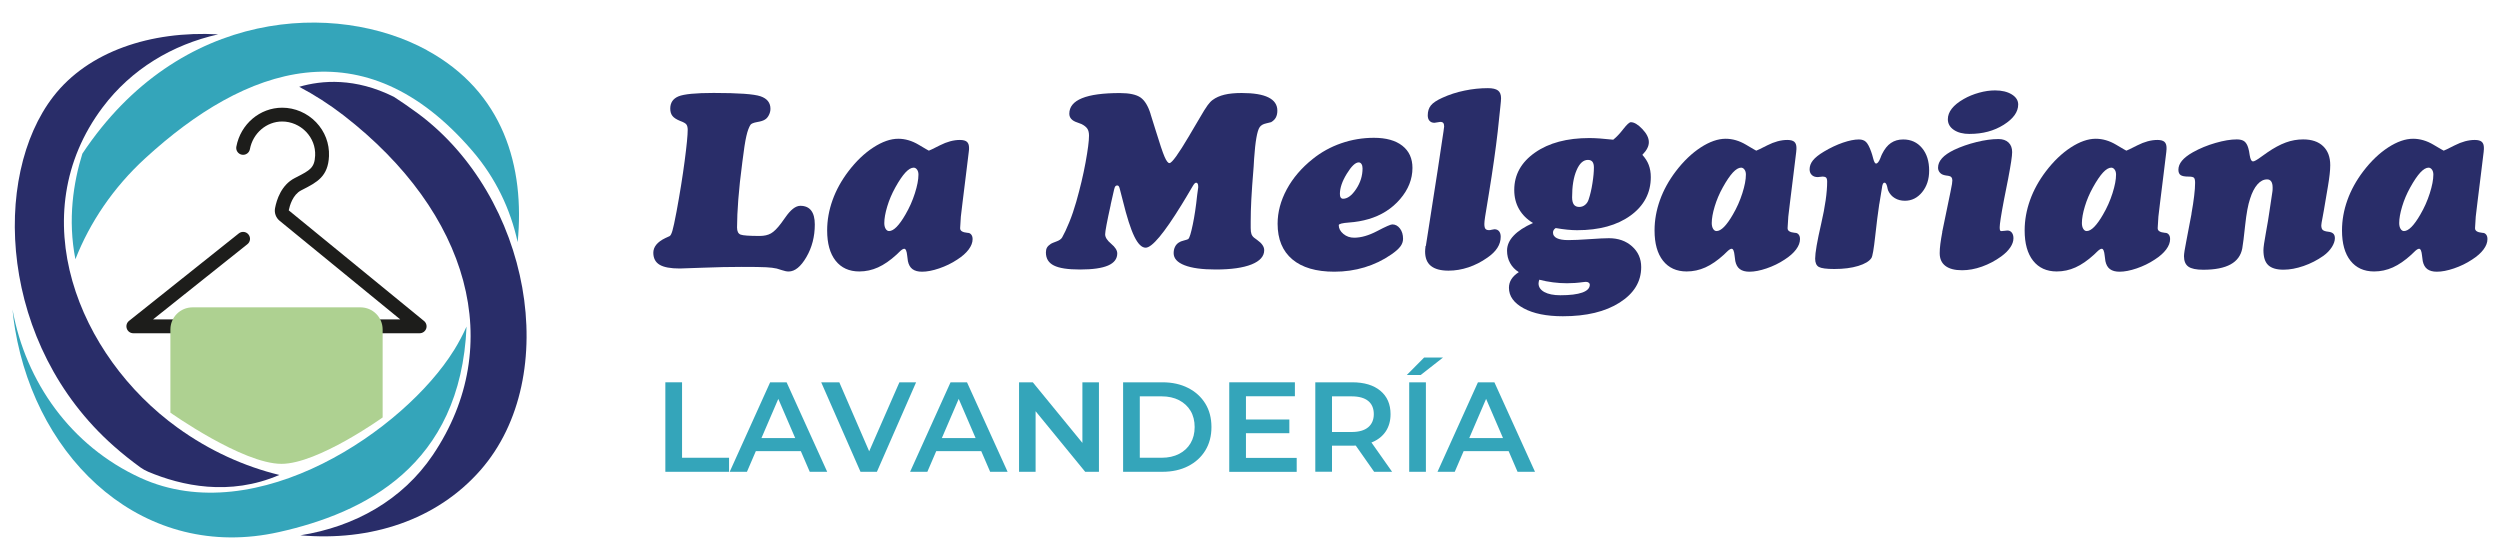 <?xml version="1.0" encoding="UTF-8"?>
<svg xmlns="http://www.w3.org/2000/svg" id="Capa_1" version="1.1" viewBox="0 0 500 112">
  <defs>
    <style>
      .st0 {
        fill: #aed191;
      }

      .st1 {
        fill: #34a5ba;
      }

      .st2 {
        fill: #292d69;
      }

      .st3 {
        fill: #1d1d1b;
      }
    </style>
  </defs>
  <g>
    <g>
      <path class="st2" d="M130.66,50.58c0-1.21.8-2.19,2.4-2.96.38-.17.67-.31.87-.4.19-.11.37-.46.55-1.06.18-.6.46-1.88.83-3.86.67-3.62,1.21-6.98,1.62-10.09.41-3.1.61-5.19.61-6.25,0-.47-.09-.82-.26-1.06-.17-.24-.59-.47-1.25-.71-.74-.3-1.25-.63-1.54-1-.29-.37-.44-.86-.44-1.47,0-1.18.55-1.99,1.65-2.45,1.1-.45,3.44-.68,7.03-.68,4.94,0,8.07.22,9.38.67s1.98,1.28,1.98,2.5c0,.44-.11.86-.32,1.27-.21.41-.47.71-.79.89-.3.2-.81.37-1.54.49-.73.13-1.18.31-1.35.56-.31.49-.59,1.24-.82,2.26-.24,1.02-.5,2.74-.8,5.17-.38,2.87-.65,5.37-.81,7.5-.16,2.13-.25,4-.25,5.6,0,.77.24,1.24.71,1.42.47.18,1.74.27,3.81.27.91,0,1.66-.17,2.26-.51.6-.34,1.27-1.01,2.02-2.01.2-.27.49-.66.85-1.18,1.07-1.55,2.07-2.33,3.01-2.33s1.68.31,2.16.94c.49.63.73,1.56.73,2.8,0,2.41-.56,4.59-1.68,6.51-1.12,1.93-2.31,2.89-3.56,2.89-.36,0-.81-.09-1.34-.27-.53-.18-.88-.29-1.03-.32-.55-.13-1.26-.21-2.14-.26-.88-.05-2.51-.07-4.89-.07s-4.93.05-7.68.16c-2.75.11-4.31.16-4.69.16-1.85,0-3.19-.25-4.03-.75-.84-.5-1.26-1.31-1.26-2.42Z"></path>
      <path class="st2" d="M193.77,30.24l-.59,4.82c-.25,2.04-.47,3.84-.67,5.41-.2,1.57-.31,2.52-.34,2.85l-.14,2.26v.09c0,.5.48.8,1.43.89.09.02.16.02.21.02.25.03.45.16.61.38.16.22.24.51.24.87,0,.67-.26,1.36-.79,2.07-.53.71-1.29,1.38-2.29,2.02-1.11.74-2.32,1.32-3.61,1.76-1.29.44-2.43.66-3.42.66-.82,0-1.45-.17-1.92-.52-.46-.34-.76-.88-.91-1.6-.05-.27-.09-.63-.14-1.08-.09-.92-.29-1.39-.59-1.39-.24,0-.57.22-1.01.66-.24.23-.42.42-.56.54-1.25,1.14-2.48,1.99-3.68,2.53-1.2.54-2.45.81-3.75.81-2.02,0-3.6-.72-4.73-2.15-1.13-1.43-1.69-3.45-1.69-6.05,0-2.04.36-4.06,1.08-6.07.72-2.01,1.78-3.93,3.17-5.76,1.54-2.02,3.2-3.61,4.99-4.77,1.79-1.16,3.45-1.74,4.98-1.74,1.38,0,2.74.4,4.07,1.19,1.33.79,2.01,1.19,2.05,1.19.08,0,.82-.36,2.22-1.07,1.4-.71,2.73-1.07,3.99-1.07.66,0,1.13.13,1.41.38s.42.66.42,1.22c0,.17,0,.31-.01.4,0,.09-.02.18-.04.26ZM182.74,33.53c-.5,0-1.05.33-1.66.98-.6.65-1.27,1.64-2.01,2.97-.69,1.24-1.23,2.51-1.62,3.81-.39,1.3-.59,2.41-.59,3.32,0,.47.09.85.27,1.15.18.3.41.45.69.45.45,0,.96-.28,1.5-.83.55-.56,1.14-1.38,1.76-2.46.8-1.36,1.43-2.79,1.9-4.27s.71-2.72.71-3.73c0-.41-.09-.74-.28-1-.19-.26-.42-.39-.68-.39Z"></path>
      <path class="st2" d="M230.12,22.84l.92,2.94c.88,2.87,1.5,4.73,1.87,5.57.37.85.69,1.27.98,1.27.49,0,1.79-1.81,3.93-5.43l.26-.45,1.79-3.03c.75-1.3,1.3-2.19,1.66-2.67.35-.48.69-.83,1-1.05.63-.47,1.41-.82,2.35-1.05.94-.23,2.09-.34,3.46-.34,2.37,0,4.15.29,5.34.88,1.19.59,1.79,1.47,1.79,2.65,0,.53-.1.98-.29,1.35-.2.37-.51.69-.95.95-.06.03-.4.11-1.01.25-.61.13-1.04.39-1.29.76-.5.72-.87,2.83-1.11,6.33-.05.69-.08,1.21-.09,1.55-.24,2.87-.39,5.08-.47,6.64-.08,1.56-.12,3.01-.12,4.36v1.29c0,.52.05.92.15,1.2.1.28.28.53.53.73.13.11.33.26.61.45.94.66,1.41,1.34,1.41,2.05,0,1.22-.85,2.17-2.54,2.85-1.69.67-4.08,1.01-7.15,1.01-2.71,0-4.79-.28-6.24-.85-1.45-.56-2.18-1.37-2.18-2.42,0-.45.08-.86.25-1.22.16-.36.42-.66.76-.89.24-.17.59-.32,1.07-.43.48-.12.76-.22.86-.29.24-.24.53-1.19.88-2.87.35-1.68.65-3.64.88-5.9l.21-1.53v-.23c0-.24-.04-.42-.11-.54-.07-.13-.17-.19-.29-.19-.09,0-.19.04-.29.13-.1.09-.22.25-.36.48l-1.32,2.23-.94,1.55c-3.53,5.74-5.93,8.61-7.2,8.61-.78,0-1.54-.75-2.27-2.25-.73-1.5-1.49-3.88-2.29-7.14l-.54-2.09c-.09-.41-.18-.67-.26-.79-.08-.12-.18-.18-.31-.18-.17,0-.3.05-.39.16-.09.11-.17.33-.25.66l-.68,2.99v.07c-.74,3.34-1.11,5.31-1.11,5.9s.4,1.21,1.21,1.89c.81.68,1.21,1.32,1.21,1.92,0,1.08-.61,1.89-1.83,2.42-1.22.53-3.09.8-5.6.8s-4.18-.27-5.24-.8c-1.07-.53-1.6-1.4-1.6-2.61,0-.39.07-.72.22-.98.15-.26.41-.51.79-.76.14-.09.5-.24,1.07-.45.57-.2.96-.47,1.16-.8.42-.74.9-1.75,1.42-3.03.53-1.29.99-2.65,1.4-4.09.78-2.74,1.41-5.37,1.87-7.89.46-2.52.69-4.3.69-5.35,0-.6-.11-1.07-.34-1.41-.23-.34-.62-.65-1.16-.92-.17-.08-.45-.18-.82-.31-1.08-.34-1.62-.93-1.62-1.76,0-1.38.85-2.41,2.54-3.1,1.69-.69,4.22-1.03,7.57-1.03,1.91,0,3.29.3,4.14.89.85.6,1.52,1.71,2.02,3.34Z"></path>
      <path class="st2" d="M280.61,47.78c0,.53-.18,1.04-.55,1.53-.37.49-.98,1.02-1.82,1.6-1.63,1.13-3.41,1.98-5.33,2.56-1.92.58-3.93.87-6.03.87-3.67,0-6.48-.83-8.43-2.48-1.95-1.65-2.93-4.02-2.93-7.11,0-2.32.61-4.61,1.83-6.88,1.22-2.26,2.95-4.29,5.2-6.08,1.69-1.36,3.59-2.41,5.7-3.14,2.11-.73,4.28-1.09,6.53-1.09,2.45,0,4.34.53,5.69,1.59,1.35,1.06,2.02,2.54,2.02,4.43,0,2.24-.82,4.32-2.47,6.24-1.65,1.92-3.76,3.26-6.35,4.01-1.16.34-2.44.57-3.83.67-1.4.1-2.09.28-2.09.53,0,.66.31,1.24.92,1.75.61.51,1.33.76,2.16.76,1.38,0,2.92-.44,4.61-1.33,1.69-.89,2.7-1.33,3.01-1.33.61,0,1.12.27,1.54.82.42.55.62,1.24.62,2.07ZM267.98,38.78c0,.31.05.55.16.72.11.16.27.25.47.25.88,0,1.75-.64,2.61-1.93.86-1.29,1.29-2.66,1.29-4.14,0-.36-.07-.65-.21-.87-.14-.22-.33-.33-.56-.33-.66,0-1.45.75-2.37,2.25-.93,1.5-1.39,2.85-1.39,4.06Z"></path>
      <path class="st2" d="M285.17,49.19l.59-3.76c.06-.44.29-1.92.69-4.44.4-2.52.76-4.85,1.09-6.98l.96-6.4c.05-.33.11-.74.19-1.25.09-.61.14-.96.14-1.06,0-.33-.06-.56-.18-.71-.12-.14-.32-.21-.6-.21-.13,0-.32.03-.58.09-.26.06-.45.09-.58.09-.42,0-.75-.13-.99-.4-.24-.27-.35-.63-.35-1.08,0-.82.21-1.48.63-2s1.19-1.03,2.3-1.53c1.38-.63,2.85-1.11,4.42-1.43,1.57-.33,3.13-.49,4.68-.49.94,0,1.61.16,2.02.47.41.31.61.83.61,1.55,0,.14-.01.37-.04.68-.02.31-.06.68-.11,1.11l-.52,4.91c-.2,1.76-.45,3.66-.74,5.7-.29,2.05-.62,4.22-1,6.53l-.78,4.77c-.05.31-.08.59-.11.83-.02.24-.04.44-.04.6,0,.47.07.8.21.98s.39.27.75.27c.13,0,.31-.03.54-.09.24-.06.41-.09.52-.09.39,0,.7.13.92.4.22.27.33.63.33,1.11,0,.78-.22,1.52-.67,2.22-.45.7-1.12,1.35-2.01,1.96-1.21.85-2.47,1.49-3.79,1.93-1.32.44-2.64.66-3.97.66-1.57,0-2.74-.32-3.52-.95-.78-.63-1.16-1.6-1.16-2.88,0-.11,0-.25.02-.41.02-.16.04-.4.07-.69Z"></path>
      <path class="st2" d="M306.61,44.61c-1.22-.74-2.16-1.67-2.8-2.79-.64-1.12-.96-2.39-.96-3.82,0-3.06,1.39-5.55,4.16-7.49,2.77-1.94,6.4-2.9,10.86-2.9.6,0,1.28.03,2.05.08.77.06,1.68.14,2.73.25.66-.53,1.34-1.25,2.03-2.15.7-.9,1.2-1.35,1.49-1.35.66,0,1.42.45,2.29,1.36.87.91,1.31,1.79,1.31,2.63,0,.41-.1.82-.31,1.22-.2.41-.53.85-.99,1.32.58.63,1.01,1.3,1.28,2.02.27.72.41,1.53.41,2.42,0,3.17-1.35,5.73-4.04,7.69-2.7,1.96-6.26,2.94-10.7,2.94-.63,0-1.29-.04-2-.11-.71-.07-1.47-.18-2.28-.32-.19.13-.33.26-.41.41-.09.15-.13.32-.13.51,0,.49.26.85.78,1.11.52.25,1.27.38,2.26.38s2.44-.06,4.26-.19c1.82-.13,3.11-.19,3.88-.19,1.87,0,3.41.54,4.63,1.63,1.22,1.09,1.83,2.47,1.83,4.15,0,2.9-1.43,5.26-4.3,7.09-2.87,1.83-6.65,2.74-11.36,2.74-3.28,0-5.89-.53-7.85-1.59-1.96-1.06-2.94-2.43-2.94-4.1,0-.63.16-1.2.49-1.72s.82-.99,1.48-1.41c-.75-.47-1.33-1.08-1.74-1.82-.41-.74-.61-1.57-.61-2.48,0-1.07.44-2.07,1.32-3,.88-.93,2.17-1.78,3.88-2.53ZM307.86,55.94c-.05.14-.08.27-.11.4-.02.13-.04.24-.04.35,0,.72.39,1.29,1.16,1.72.78.42,1.84.64,3.19.64,1.93,0,3.39-.18,4.4-.54,1-.36,1.5-.89,1.5-1.58,0-.16-.07-.29-.22-.4-.15-.11-.34-.16-.58-.16-.08,0-.25.02-.52.05-1.13.16-2.21.23-3.24.23-.94,0-1.87-.06-2.79-.18-.92-.12-1.84-.29-2.76-.53ZM317.59,31.98c-.93,0-1.69.69-2.28,2.08-.6,1.39-.89,3.19-.89,5.4,0,.64.12,1.13.35,1.45.23.32.6.48,1.08.48.44,0,.83-.14,1.16-.41.34-.27.58-.64.72-1.09.31-.92.57-2.01.76-3.26.2-1.25.29-2.29.29-3.14,0-.5-.1-.88-.29-1.13-.2-.25-.5-.38-.91-.38Z"></path>
      <path class="st2" d="M359.26,30.24l-.59,4.82c-.25,2.04-.47,3.84-.67,5.41-.2,1.57-.31,2.52-.34,2.85l-.14,2.26v.09c0,.5.48.8,1.43.89.09.02.16.02.21.02.25.03.45.16.61.38.16.22.23.51.23.87,0,.67-.26,1.36-.79,2.07s-1.29,1.38-2.29,2.02c-1.11.74-2.32,1.32-3.61,1.76-1.29.44-2.43.66-3.42.66-.82,0-1.45-.17-1.92-.52-.46-.34-.76-.88-.91-1.6-.05-.27-.09-.63-.14-1.08-.09-.92-.29-1.39-.59-1.39-.24,0-.57.22-1.01.66-.24.23-.42.42-.56.54-1.25,1.14-2.48,1.99-3.68,2.53-1.2.54-2.45.81-3.75.81-2.02,0-3.6-.72-4.73-2.15s-1.69-3.45-1.69-6.05c0-2.04.36-4.06,1.08-6.07.72-2.01,1.78-3.93,3.17-5.76,1.54-2.02,3.2-3.61,4.98-4.77,1.79-1.16,3.45-1.74,4.99-1.74,1.38,0,2.74.4,4.07,1.19,1.33.79,2.01,1.19,2.05,1.19.08,0,.82-.36,2.22-1.07,1.4-.71,2.73-1.07,3.99-1.07.66,0,1.13.13,1.41.38s.42.66.42,1.22c0,.17,0,.31-.01.4,0,.09-.02.18-.04.26ZM348.23,33.53c-.5,0-1.05.33-1.66.98-.6.65-1.27,1.64-2.01,2.97-.69,1.24-1.23,2.51-1.62,3.81-.39,1.3-.59,2.41-.59,3.32,0,.47.09.85.27,1.15.18.3.41.45.69.45.45,0,.96-.28,1.5-.83.55-.56,1.14-1.38,1.76-2.46.8-1.36,1.43-2.79,1.9-4.27.47-1.48.71-2.72.71-3.73,0-.41-.09-.74-.28-1-.19-.26-.42-.39-.68-.39Z"></path>
      <path class="st2" d="M375.86,40.75c-.27,1.79-.54,3.95-.82,6.5-.28,2.55-.53,3.99-.75,4.34-.42.66-1.31,1.19-2.65,1.6-1.34.41-2.94.61-4.78.61-1.57,0-2.6-.14-3.09-.41-.49-.27-.74-.83-.74-1.66,0-1.16.4-3.48,1.2-6.95.8-3.47,1.2-6.29,1.2-8.45,0-.39-.07-.66-.2-.8s-.39-.21-.76-.21c-.09,0-.24.02-.44.05-.2.03-.36.05-.48.05-.5,0-.9-.14-1.19-.42-.29-.28-.44-.66-.44-1.13,0-.64.22-1.24.67-1.8.45-.56,1.18-1.14,2.2-1.75,1.29-.77,2.55-1.36,3.79-1.79,1.24-.42,2.3-.64,3.2-.64.61,0,1.09.17,1.43.51.34.34.69.99,1.03,1.96.13.35.26.79.4,1.34.17.67.36,1.01.56,1.01.3,0,.59-.36.87-1.08.13-.34.23-.61.33-.8.5-1.02,1.09-1.76,1.78-2.23s1.5-.71,2.46-.71c1.55,0,2.81.57,3.76,1.71.96,1.14,1.43,2.65,1.43,4.53,0,1.72-.47,3.16-1.4,4.3-.93,1.14-2.08,1.72-3.44,1.72-.77,0-1.44-.17-2.02-.52-.58-.34-1.02-.84-1.32-1.48-.08-.19-.15-.45-.21-.8-.13-.55-.31-.82-.56-.82-.22,0-.38.29-.47.87v.05l-.54,3.32Z"></path>
      <path class="st2" d="M388.44,46.4l1.65-7.99c.16-.77.26-1.31.31-1.61.05-.31.07-.54.07-.72,0-.55-.27-.85-.82-.92-.31-.03-.59-.08-.82-.14-.38-.09-.67-.27-.89-.54-.22-.27-.33-.58-.33-.94,0-.67.26-1.3.79-1.89.52-.59,1.34-1.15,2.43-1.68,1.36-.64,2.85-1.16,4.47-1.56,1.61-.4,3.08-.6,4.4-.6.85,0,1.51.23,2,.69.49.46.73,1.1.73,1.92,0,.38-.06.99-.19,1.85-.13.85-.33,2.02-.61,3.49l-.82,4.14c-.3,1.57-.52,2.81-.66,3.72-.14.91-.21,1.52-.21,1.83s.02.5.07.61c.05.11.13.16.26.16.17,0,.39-.02.66-.06.27-.04.45-.06.54-.06.38,0,.67.14.89.42.22.28.33.66.33,1.13,0,.6-.21,1.21-.63,1.83-.42.63-1.02,1.22-1.79,1.79-1.21.88-2.5,1.56-3.87,2.05-1.37.49-2.7.73-3.99.73-1.46,0-2.57-.29-3.33-.87-.76-.58-1.14-1.43-1.14-2.54,0-.55.04-1.16.13-1.85.09-.68.22-1.48.39-2.39ZM393.94,26.79c-1.32,0-2.38-.27-3.17-.81-.8-.54-1.2-1.25-1.2-2.13,0-.74.26-1.44.79-2.12.52-.67,1.32-1.32,2.39-1.93.92-.53,1.95-.95,3.07-1.26,1.12-.31,2.18-.46,3.19-.46,1.36,0,2.48.27,3.34.8.86.53,1.29,1.21,1.29,2.02,0,1.49-.97,2.84-2.9,4.06-1.94,1.22-4.2,1.82-6.78,1.82Z"></path>
      <path class="st2" d="M433.28,30.24l-.59,4.82c-.25,2.04-.47,3.84-.67,5.41-.2,1.57-.31,2.52-.34,2.85l-.14,2.26v.09c0,.5.48.8,1.43.89.09.02.16.02.21.02.25.03.45.16.61.38.16.22.23.51.23.87,0,.67-.26,1.36-.79,2.07s-1.29,1.38-2.29,2.02c-1.11.74-2.32,1.32-3.61,1.76-1.29.44-2.43.66-3.42.66-.82,0-1.45-.17-1.92-.52-.46-.34-.76-.88-.91-1.6-.05-.27-.09-.63-.14-1.08-.09-.92-.29-1.39-.59-1.39-.24,0-.57.22-1.01.66-.24.23-.42.42-.56.54-1.25,1.14-2.48,1.99-3.68,2.53-1.2.54-2.45.81-3.75.81-2.02,0-3.6-.72-4.73-2.15s-1.69-3.45-1.69-6.05c0-2.04.36-4.06,1.08-6.07.72-2.01,1.78-3.93,3.17-5.76,1.54-2.02,3.2-3.61,4.98-4.77,1.79-1.16,3.45-1.74,4.99-1.74,1.38,0,2.74.4,4.07,1.19,1.33.79,2.01,1.19,2.05,1.19.08,0,.82-.36,2.22-1.07,1.4-.71,2.73-1.07,3.99-1.07.66,0,1.13.13,1.41.38s.42.66.42,1.22c0,.17,0,.31-.01.4,0,.09-.02.18-.04.26ZM422.26,33.53c-.5,0-1.05.33-1.66.98-.6.65-1.27,1.64-2.01,2.97-.69,1.24-1.23,2.51-1.62,3.81-.39,1.3-.59,2.41-.59,3.32,0,.47.09.85.27,1.15.18.3.41.45.69.45.45,0,.96-.28,1.5-.83.55-.56,1.14-1.38,1.76-2.46.8-1.36,1.43-2.79,1.9-4.27s.71-2.72.71-3.73c0-.41-.09-.74-.28-1-.19-.26-.42-.39-.68-.39Z"></path>
      <path class="st2" d="M438.29,42.73c.24-1.32.42-2.49.54-3.53.13-1.03.19-1.91.19-2.63,0-.52-.07-.85-.22-1.01-.15-.16-.5-.24-1.05-.24-.8,0-1.34-.1-1.63-.31-.29-.2-.44-.56-.44-1.06,0-.63.24-1.23.71-1.8.47-.57,1.2-1.14,2.19-1.7,1.38-.77,2.88-1.39,4.51-1.86,1.63-.47,3.05-.71,4.26-.71.67,0,1.18.13,1.53.4.34.27.6.71.78,1.34.11.36.2.83.28,1.41.13.83.35,1.25.68,1.25.25,0,.8-.31,1.65-.94.49-.36.89-.64,1.2-.85,1.32-.91,2.55-1.57,3.69-1.99,1.14-.42,2.3-.62,3.48-.62,1.71,0,3.04.45,3.99,1.36.95.91,1.42,2.17,1.42,3.79,0,.53-.04,1.13-.11,1.78-.07.65-.18,1.45-.34,2.39l-.82,4.84c-.06.38-.15.85-.26,1.43-.17.86-.26,1.4-.26,1.6,0,.42.09.73.28.91.19.18.55.3,1.08.36.47.05.81.17,1.03.38.22.2.33.51.33.92,0,.55-.21,1.15-.62,1.8-.42.65-.98,1.23-1.68,1.73-1.22.86-2.54,1.54-3.96,2.03-1.42.49-2.76.74-4.03.74-1.4,0-2.41-.31-3.05-.92s-.95-1.61-.95-2.99c0-.53.16-1.68.49-3.46.33-1.77.56-3.2.71-4.28l.59-3.93c.02-.11.03-.23.04-.35,0-.13.01-.29.01-.49,0-.53-.09-.94-.28-1.22-.19-.28-.46-.42-.82-.42-.71,0-1.35.33-1.94,1-.59.67-1.08,1.62-1.47,2.86-.41,1.21-.73,2.96-.98,5.27-.24,2.3-.44,3.86-.58,4.66-.27,1.43-1.05,2.5-2.34,3.21-1.29.71-3.12,1.07-5.47,1.07-1.4,0-2.39-.21-2.97-.62-.59-.42-.88-1.12-.88-2.1,0-.45.15-1.43.45-2.92.13-.63.22-1.12.28-1.48l.78-4.09Z"></path>
      <path class="st2" d="M496.75,30.24l-.59,4.82c-.25,2.04-.47,3.84-.67,5.41-.2,1.57-.31,2.52-.34,2.85l-.14,2.26v.09c0,.5.48.8,1.43.89.09.02.16.02.21.02.25.03.45.16.61.38.16.22.23.51.23.87,0,.67-.26,1.36-.79,2.07s-1.29,1.38-2.29,2.02c-1.11.74-2.32,1.32-3.61,1.76-1.29.44-2.43.66-3.42.66-.82,0-1.45-.17-1.92-.52-.46-.34-.76-.88-.91-1.6-.05-.27-.09-.63-.14-1.08-.09-.92-.29-1.39-.59-1.39-.24,0-.57.22-1.01.66-.24.23-.42.42-.56.54-1.25,1.14-2.48,1.99-3.68,2.53-1.2.54-2.45.81-3.75.81-2.02,0-3.6-.72-4.73-2.15s-1.69-3.45-1.69-6.05c0-2.04.36-4.06,1.08-6.07.72-2.01,1.78-3.93,3.17-5.76,1.54-2.02,3.2-3.61,4.98-4.77,1.79-1.16,3.45-1.74,4.99-1.74,1.38,0,2.74.4,4.07,1.19,1.33.79,2.01,1.19,2.05,1.19.08,0,.82-.36,2.22-1.07,1.4-.71,2.73-1.07,3.99-1.07.66,0,1.13.13,1.41.38s.42.66.42,1.22c0,.17,0,.31-.01.4,0,.09-.02.18-.04.26ZM485.72,33.53c-.5,0-1.05.33-1.66.98-.6.65-1.27,1.64-2.01,2.97-.69,1.24-1.23,2.51-1.62,3.81-.39,1.3-.59,2.41-.59,3.32,0,.47.09.85.27,1.15.18.3.41.45.69.45.45,0,.96-.28,1.5-.83.55-.56,1.14-1.38,1.76-2.46.8-1.36,1.43-2.79,1.9-4.27s.71-2.72.71-3.73c0-.41-.09-.74-.28-1-.19-.26-.42-.39-.68-.39Z"></path>
    </g>
    <g>
      <path class="st1" d="M133.07,94.36v-17.9h3.34v15.09h9.4v2.81h-12.74Z"></path>
      <path class="st1" d="M145.94,94.36l8.09-17.9h3.29l8.12,17.9h-3.49l-6.96-16.14h1.34l-6.94,16.14h-3.44ZM149.67,90.22l.9-2.61h9.71l.9,2.61h-11.51Z"></path>
      <path class="st1" d="M172.1,94.36l-7.86-17.9h3.62l7.01,16.19h-2.08l7.09-16.19h3.34l-7.84,17.9h-3.29Z"></path>
      <path class="st1" d="M182.02,94.36l8.09-17.9h3.29l8.12,17.9h-3.49l-6.96-16.14h1.34l-6.94,16.14h-3.44ZM185.74,90.22l.9-2.61h9.71l.9,2.61h-11.51Z"></path>
      <path class="st1" d="M203.81,94.36v-17.9h2.75l11.28,13.78h-1.36v-13.78h3.31v17.9h-2.75l-11.28-13.78h1.36v13.78h-3.31Z"></path>
      <path class="st1" d="M224.62,94.36v-17.9h7.86c1.95,0,3.67.38,5.14,1.13,1.47.75,2.62,1.79,3.44,3.12.82,1.33,1.23,2.9,1.23,4.7s-.41,3.35-1.23,4.69c-.82,1.34-1.97,2.38-3.44,3.13-1.47.75-3.19,1.13-5.14,1.13h-7.86ZM227.96,91.55h4.37c1.34,0,2.5-.26,3.49-.77.99-.51,1.76-1.23,2.3-2.15.54-.92.81-1.99.81-3.22s-.27-2.32-.81-3.23c-.54-.91-1.31-1.62-2.3-2.14-.99-.51-2.16-.77-3.49-.77h-4.37v12.27Z"></path>
      <path class="st1" d="M245.85,94.36v-17.9h13.13v2.79h-9.79v12.33h10.15v2.79h-13.49ZM248.93,86.64v-2.74h8.94v2.74h-8.94Z"></path>
      <path class="st1" d="M263.06,94.36v-17.9h7.37c2.4,0,4.28.56,5.64,1.69,1.36,1.13,2.04,2.69,2.04,4.68,0,1.31-.31,2.44-.92,3.39-.62.95-1.49,1.67-2.63,2.17-1.14.5-2.51.75-4.1.75h-5.55l1.49-1.51v6.72h-3.34ZM266.4,87.99l-1.49-1.59h5.4c1.47,0,2.58-.32,3.33-.95.75-.63,1.12-1.51,1.12-2.63s-.37-2.02-1.12-2.63c-.75-.61-1.85-.92-3.33-.92h-5.4l1.49-1.64v10.36ZM274.83,94.36l-4.55-6.49h3.57l4.57,6.49h-3.6Z"></path>
      <path class="st1" d="M281.36,75l3.47-3.5h3.78l-4.47,3.5h-2.78ZM281.84,94.36v-17.9h3.34v17.9h-3.34Z"></path>
      <path class="st1" d="M287.5,94.36l8.09-17.9h3.29l8.12,17.9h-3.49l-6.96-16.14h1.34l-6.94,16.14h-3.44ZM291.22,90.22l.9-2.61h9.71l.9,2.61h-11.51Z"></path>
    </g>
  </g>
  <g>
    <path class="st1" d="M90.75,70.11c-9.78,15.74-39.35,36.12-62.64,25.47-13.91-6.36-22.97-19.15-25.61-33.69.12,1.3.29,2.61.51,3.92,4.45,26.57,25.98,46.61,52.79,40.6,16.97-3.8,36.32-13.17,37.51-41.1-.73,1.63-1.58,3.23-2.55,4.8Z"></path>
    <path class="st1" d="M85.36,10.02C67.31.21,35.89,1.48,16.47,30.74c-1.79,5.76-2.95,13.14-1.39,21.11,2.88-7.35,7.56-14.33,13.97-20.2,20.04-18.37,43.71-26.78,65.46-1.43,4.58,5.33,7.58,11.58,9.02,18.21,1.48-15.11-2.84-30.07-18.18-38.4Z"></path>
    <g>
      <path class="st2" d="M22.76,89.22c1.74,1.54,3.53,2.96,5.35,4.28.47.34.99.62,1.53.85,6.61,2.79,16.25,4.95,26.23.64-7-1.7-13.97-4.84-20.38-9.47C15.62,71.18,4.3,43.03,20.55,21.44c5.73-7.61,13.91-12.51,23.09-14.57-13.56-.75-26,3.46-32.94,12.39C-1.77,35.32-.15,68.98,22.76,89.22Z"></path>
      <path class="st2" d="M83.47,22.61c-1.55-1.14-3.12-2.23-4.71-3.25-7.72-3.86-14.41-3.32-18.92-2,3.05,1.61,6.03,3.51,8.89,5.72,25.18,19.51,32.64,45.99,17.83,67.93-6.06,8.98-15.62,14.34-26.48,16.05,14,1.25,27.24-3.03,36-13.01,16.53-18.83,10-54.79-12.6-71.44Z"></path>
    </g>
    <path class="st3" d="M83.92,66.65H26.66c-.59,0-1.11-.37-1.3-.93s-.02-1.17.44-1.54l21.96-17.5c.6-.48,1.47-.38,1.94.22.48.6.38,1.47-.22,1.94l-18.87,15.04h49.44l-24.13-19.73c-.74-.61-1.09-1.57-.91-2.52.31-1.65,1.24-4.63,3.93-6.01l.33-.17c2.73-1.4,3.65-1.88,3.76-4.34.08-1.77-.57-3.45-1.81-4.75-1.26-1.31-3-2.06-4.78-2.06-3.14,0-5.86,2.33-6.46,5.54-.14.75-.86,1.24-1.61,1.1-.75-.14-1.24-.86-1.1-1.61.85-4.52,4.71-7.79,9.18-7.79,2.53,0,5,1.06,6.77,2.91,1.77,1.85,2.68,4.25,2.58,6.78-.17,4.08-2.42,5.23-5.25,6.68l-.33.17c-1.66.86-2.27,3.02-2.47,3.99l27.06,22.13c.45.37.62.98.43,1.53-.2.55-.72.92-1.3.92Z"></path>
    <path class="st0" d="M76.53,83.49s-12.95,9.28-20.23,9.28c-7.78,0-22.22-10.24-22.22-10.24v-16.63c0-2.45,1.98-4.43,4.43-4.43h33.59c2.45,0,4.43,1.98,4.43,4.43v17.6Z"></path>
  </g>
</svg>
